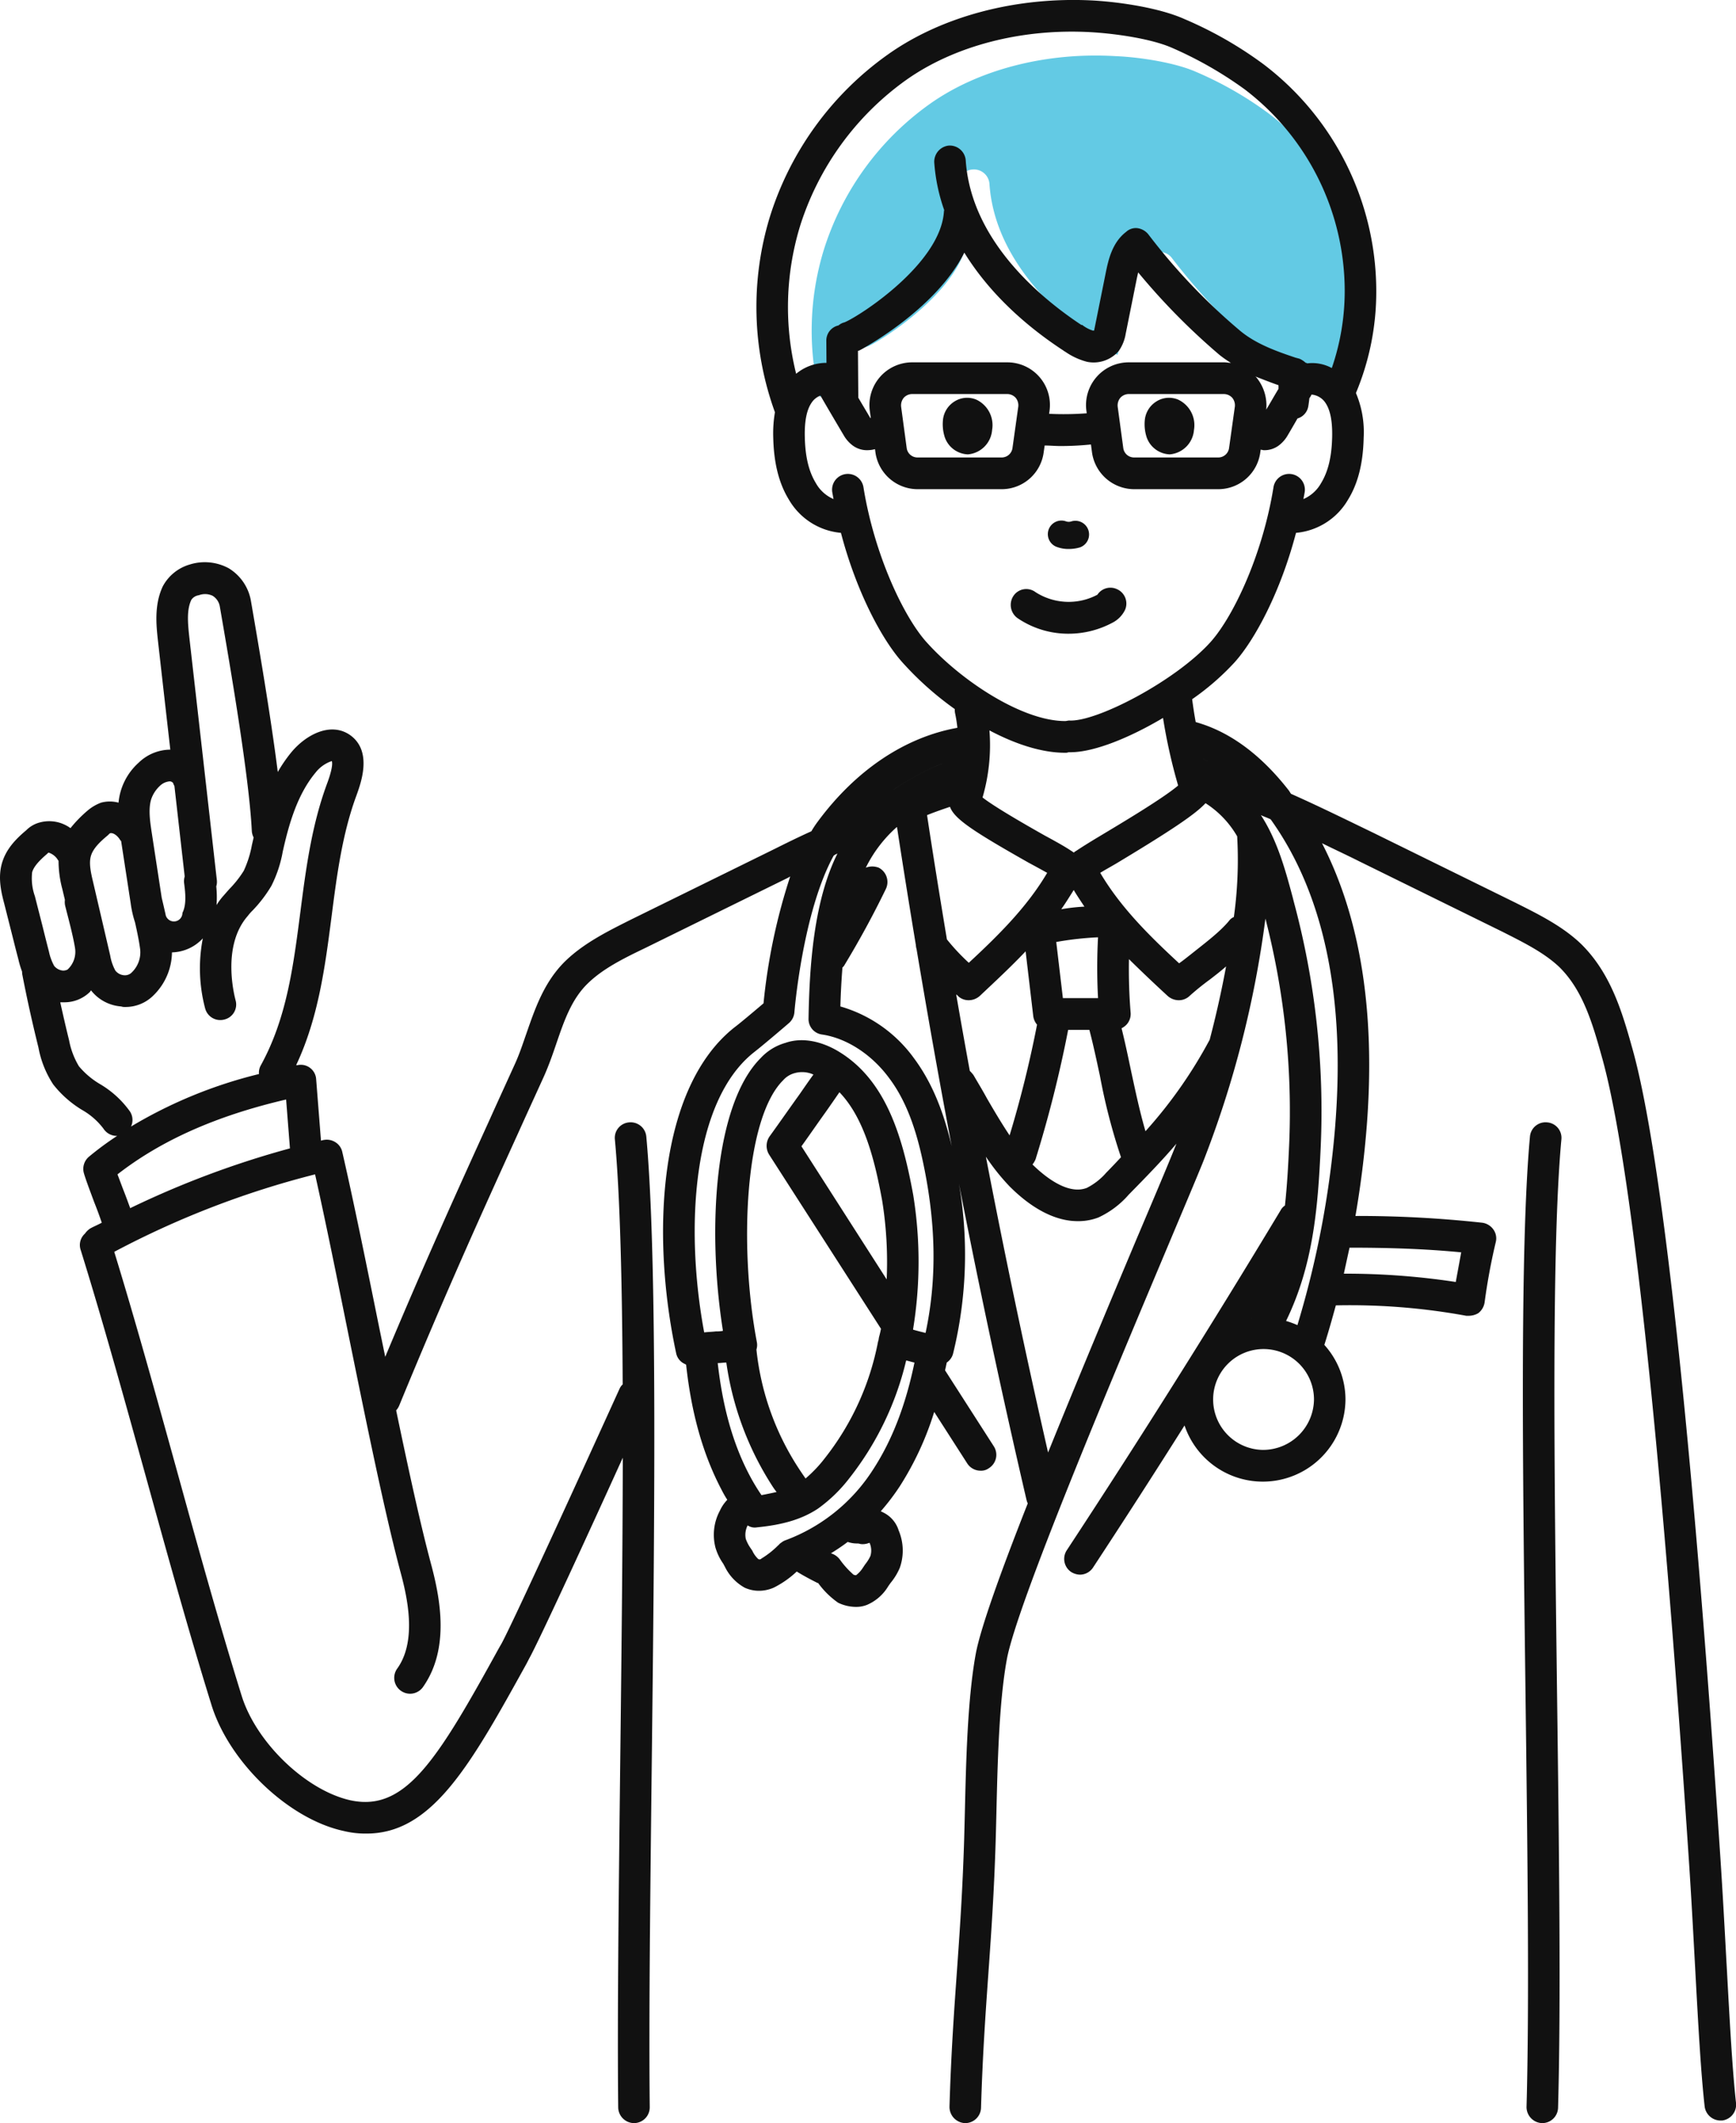 <svg id="question_content_doctor" xmlns="http://www.w3.org/2000/svg" width="333.969" height="408.4" viewBox="0 0 333.969 408.4">
  <defs>
    <style>
      .cls-1 {
        fill: #63cae4;
      }

      .cls-1, .cls-2 {
        fill-rule: evenodd;
      }

      .cls-2 {
        fill: #111;
      }
    </style>
  </defs>
  <path id="髪" class="cls-1" d="M371.841,21318.9l-0.031-4.2a3,3,0,0,1,2.34-3,4.615,4.615,0,0,1,1.179-.5c3.074-1.4,18.453-11.3,19.108-21.3,0.007-.1.032-0.2,0.047-0.3a35.645,35.645,0,0,1-1.907-9.2,3.036,3.036,0,0,1,2.819-3.2,3,3,0,0,1,3.237,2.8c1.063,15.4,14.384,26.4,22.23,31.6h0.042a0.119,0.119,0,0,0,.127.1,9.177,9.177,0,0,0,2.086,1.1h0.2c0.039-.2.095-0.5,0.131-0.7l2.132-10.5c0.458-2.3,1.151-5.7,3.91-7.9a3.037,3.037,0,0,1,2.256-.6,2.869,2.869,0,0,1,2.029,1.2,121.047,121.047,0,0,0,17.611,18.5c3.106,2.6,7.133,3.9,10.686,5.1l0.755,0.3a2.163,2.163,0,0,1,1.212.8h0.274a8.66,8.66,0,0,1,4.741.9,44.442,44.442,0,0,0,2.482-14.8,48.643,48.643,0,0,0-19.224-38.7,69.05,69.05,0,0,0-14-8c-3.851-1.7-10.522-2.8-15.426-3-13.4-.8-26.43,2.6-35.737,9.2a54.381,54.381,0,0,0-20.366,28A52.934,52.934,0,0,0,366,21321a9.621,9.621,0,0,1,5.65-2C371.716,21319,371.778,21318.9,371.841,21318.9Z" transform="translate(-208.281 -21244.6)"/>
  <path id="線" class="cls-2" d="M440.669,21391c-0.29-.2-0.58-0.3-0.871-0.5,0.011,0.1.021,0.1,0.033,0.2Zm47.673,100.2q0.457-2.85,1.048-5.7m-21.5-.9c-0.341,1.7-.7,3.3-1.088,5m-17.677,8.5c-0.01,0-.021.1-0.032,0.1h0C449.112,21498.2,449.121,21498.1,449.13,21498.1Zm-68.945-101.6a50.4,50.4,0,0,1,9.4-5A34.688,34.688,0,0,0,380.185,21396.5Zm160.249,225.8c-0.366-6.8-.743-13.7-1.213-20.8-5.454-81.6-11.3-135.3-16.9-155.2-1.907-6.8-4.068-14.4-9.848-20.1-3.64-3.5-8.365-5.8-12.533-7.9l-27.45-13.5c-5.177-2.5-10.443-5.1-15.836-7.5-0.159-.2-0.307-0.5-0.469-0.7-5.386-6.9-11.4-11.3-17.87-13.1-0.259-1.4-.489-2.9-0.684-4.4a49.146,49.146,0,0,0,8.169-7.1c3.945-4.4,8.852-13.6,11.81-24.9a12.9,12.9,0,0,0,10.017-6.4c1.91-3.1,2.893-7,3-11.9a19.332,19.332,0,0,0-1.489-8.6,50.424,50.424,0,0,0,3.913-19.7,54.862,54.862,0,0,0-21.638-43.5,74.567,74.567,0,0,0-15.19-8.7c-4.864-2.2-12.5-3.3-17.558-3.6-14.761-.8-29.185,3-39.591,10.4a60.362,60.362,0,0,0-22.647,31.1,59.339,59.339,0,0,0,.939,37.7,24.193,24.193,0,0,0-.325,4.9c0.114,4.9,1.1,8.8,3.006,11.9a12.9,12.9,0,0,0,10.018,6.4c2.958,11.3,7.865,20.5,11.811,24.9a60.818,60.818,0,0,0,10.094,9,3.267,3.267,0,0,0,.054.8,26.142,26.142,0,0,1,.44,2.8c-10.043,1.8-19.528,8.1-26.9,18.1a19.345,19.345,0,0,0-1.185,1.8c-2.446,1.1-4.872,2.3-7.277,3.5l-27.45,13.5c-4.168,2.1-8.892,4.4-12.533,7.9-4.126,4-5.856,9.1-7.53,13.9-0.7,2-1.353,4-2.169,5.8-1.676,3.7-3.332,7.3-4.994,11-6.09,13.4-12.369,27.2-20.029,45.5q-0.588-2.85-1.173-5.7c-2.388-11.8-4.858-24-7.088-33.7a2.944,2.944,0,0,0-1.349-1.9,3.081,3.081,0,0,0-2.292-.4c-0.154,0-.307.1-0.461,0.1l-0.927-11.8a2.953,2.953,0,0,0-3.619-2.7h-0.233c4.294-9.1,5.574-19,6.806-28.5,1.012-7.9,2.057-16,4.805-23.4,0.854-2.4,3.124-8.5-1.227-11.6-3.728-2.6-8.473-.1-11.3,3.3a28.107,28.107,0,0,0-2.615,3.8c-1.387-11-3.733-24.6-5.18-33a9.163,9.163,0,0,0-4.276-6.2,9.672,9.672,0,0,0-7.515-.7,8.576,8.576,0,0,0-5.156,4.2c-1.692,3.6-1.24,7.6-.909,10.6,0.7,6.2,1.528,13.5,2.363,20.8a8.812,8.812,0,0,0-6.079,2.5,11.781,11.781,0,0,0-3.883,7.7,6.411,6.411,0,0,0-3.367,0,8.705,8.705,0,0,0-2.677,1.6,24.639,24.639,0,0,0-3.2,3.3,6.939,6.939,0,0,0-5.879-1.1,5.675,5.675,0,0,0-2.624,1.5c-2.023,1.7-4,3.7-4.749,6.6-0.725,2.8,0,5.6.528,7.6,0.579,2.3.959,3.8,1.34,5.3s0.768,3.1,1.352,5.3a17.494,17.494,0,0,0,.719,2.4,3.472,3.472,0,0,0,.051.6c0.91,4.7,1.954,9.4,3.1,14a19.222,19.222,0,0,0,2.84,7.1,20.621,20.621,0,0,0,5.543,4.9,13.536,13.536,0,0,1,4.119,3.6,3.043,3.043,0,0,0,2.553,1.4h0.085a58.057,58.057,0,0,0-5.419,4,3.057,3.057,0,0,0-.972,3.2c0.45,1.5,1.182,3.4,1.957,5.5,0.519,1.3,1.043,2.7,1.476,4-0.736.4-1.48,0.7-2.211,1.1a3.677,3.677,0,0,0-1.028,1,2.937,2.937,0,0,0-.831,3.1c4.327,13.9,8.516,29.1,12.568,43.7,4.063,14.7,8.264,29.9,12.618,43.9,3.42,11,14.816,21.9,25.4,24.2a17.607,17.607,0,0,0,4.455.5c12.661,0,20.08-13.4,30.756-32.7l0.463-.9c1.907-3.4,11.875-25.1,18.042-38.7-0.031,19.1-.27,39.7-0.5,59.2-0.291,25-.564,48.6-0.383,65.8a3.077,3.077,0,0,0,3.035,3h0.033a3.038,3.038,0,0,0,3-3.1c-0.181-17.1.092-40.7,0.382-65.6,0.53-45.7,1.131-97.6-1.046-121.1a3.021,3.021,0,0,0-3.3-2.7,2.983,2.983,0,0,0-2.741,3.3c0.994,10.7,1.4,27.6,1.5,47.1a2.572,2.572,0,0,0-.585.8c-6.949,15.3-20.645,45.3-22.747,49.1l-0.463.8c-11.828,21.5-17.984,31.6-28.587,29.3-8.545-1.9-18.126-11.1-20.92-20.1-4.324-13.9-8.512-29-12.563-43.7-3.852-13.9-7.832-28.3-11.946-41.7a172.727,172.727,0,0,1,38.632-14.9c2.032,9.1,4.238,20,6.379,30.6,3.455,17,7.029,34.6,10.111,46.1,1.462,5.4,2.981,13.3-.709,18.4a3.05,3.05,0,0,0,2.457,4.8,3.032,3.032,0,0,0,2.462-1.2c5.209-7.3,3.437-16.9,1.651-23.6-2.074-7.7-4.393-18.4-6.751-29.7a3.311,3.311,0,0,0,.618-1c8.965-21.8,16.015-37.3,22.834-52.3,1.664-3.7,3.323-7.3,5-11,0.931-2.1,1.666-4.2,2.377-6.3,1.506-4.4,2.928-8.5,6.01-11.5,2.953-2.9,7.037-4.9,10.987-6.8l27.45-13.5,0.529-.3a113.945,113.945,0,0,0-5.132,24.4c-1.529,1.3-4.486,3.8-5.56,4.6-14.607,11.5-16.174,39.7-11.248,62.7a2.891,2.891,0,0,0,1.342,1.9c0.182,0.1.375,0.2,0.574,0.3,1.02,9.4,3.252,17.3,6.835,24.1a20.859,20.859,0,0,0,1.085,1.9,7.522,7.522,0,0,0-1.425,2.1,9.8,9.8,0,0,0-.847,7.1,10.61,10.61,0,0,0,1.5,3.1l0.372,0.7a9.2,9.2,0,0,0,3.738,3.9,6.583,6.583,0,0,0,2.78.6,7.041,7.041,0,0,0,2.814-.6,18.477,18.477,0,0,0,4.428-3.1c1.292,0.8,2.617,1.5,4,2.2h0.111a16.344,16.344,0,0,0,3.856,3.8,8.005,8.005,0,0,0,3.356.8,5.623,5.623,0,0,0,2.221-.4,8.782,8.782,0,0,0,4.078-3.6l0.426-.6a11.759,11.759,0,0,0,1.773-2.9,9.956,9.956,0,0,0-.207-7.2,5.72,5.72,0,0,0-3.052-3.5c-0.13-.1-0.26-0.1-0.389-0.2a43.194,43.194,0,0,0,3.652-4.8,58.474,58.474,0,0,0,6.622-14.3l6.353,9.9a3.046,3.046,0,0,0,2.557,1.4,2.525,2.525,0,0,0,1.637-.5,3.023,3.023,0,0,0,.913-4.2l-9.369-14.6c0.108-.5.222-1,0.323-1.5a3.007,3.007,0,0,0,1.213-1.7,79.928,79.928,0,0,0,1.137-32.7q5.963,30.6,12.992,60.8a4.2,4.2,0,0,0,.24.7c-5.133,13-9.09,24-9.994,28.9-1.585,8.6-1.87,20.6-2.1,30.3-0.044,1.8-.086,3.5-0.133,5.2-0.3,10-.861,18-1.407,25.7s-1.12,15.8-1.419,25.9a3.12,3.12,0,0,0,2.945,3.2h0.09a3.045,3.045,0,0,0,3.032-3c0.3-10,.861-18,1.407-25.7,0.551-7.8,1.12-15.8,1.42-26,0.049-1.6.09-3.4,0.135-5.2,0.223-9.4.5-21.1,2-29.3,1.92-10.5,20-53.4,30.809-79.1,2.939-7,5.407-12.8,6.985-16.7a198.1,198.1,0,0,0,11.954-46.7,148.591,148.591,0,0,1,4.56,43.6c-0.182,4.1-.4,7.9-0.807,11.6a2.368,2.368,0,0,0-.823.9c-13.233,22-27.074,44-41.141,65.4a3.027,3.027,0,0,0,.864,4.2,3.378,3.378,0,0,0,1.668.5,3.029,3.029,0,0,0,2.537-1.4q8.872-13.5,17.581-27.3a15.9,15.9,0,0,0,30.961-5,15.707,15.707,0,0,0-4.065-10.5c0.8-2.5,1.522-5.1,2.211-7.6a123.965,123.965,0,0,1,25.079,2h0.538a3.651,3.651,0,0,0,1.787-.5,3.221,3.221,0,0,0,1.221-2.1,116.716,116.716,0,0,1,2.151-11.6,2.94,2.94,0,0,0-.47-2.4,3.134,3.134,0,0,0-2.152-1.3,220.239,220.239,0,0,0-24.381-1.3c0.987-5.7,1.723-11.5,2.175-17.3,1.7-21.8-1.2-40-8.607-54.4,2.417,1.2,4.816,2.3,7.194,3.5l27.45,13.5c3.95,2,8.033,4,10.987,6.8,4.6,4.5,6.444,11,8.232,17.4,5.488,19.5,11.258,72.7,16.685,154,0.466,6.9.842,13.9,1.207,20.6,0.6,11.1,1.114,20.6,1.857,27.2a3.083,3.083,0,0,0,3.012,2.7h0.345a3.063,3.063,0,0,0,2.675-3.4C541.539,21642.7,541.027,21633.2,540.434,21622.3ZM245.08,21360a2.053,2.053,0,0,1,1.449-.9,3.379,3.379,0,0,1,2.644.1,3,3,0,0,1,1.384,2c1.834,10.6,5.65,32.6,6.165,43.2a3.064,3.064,0,0,0,.357,1.3c-0.078.3-.161,0.7-0.234,1l-0.094.4a20.44,20.44,0,0,1-1.574,5,20.152,20.152,0,0,1-2.76,3.5c-0.354.4-.709,0.8-1.053,1.2a12.682,12.682,0,0,0-1.428,1.9,20.233,20.233,0,0,0-.051-3.6,2.978,2.978,0,0,0,.113-1.2l-2.637-23.3c-0.931-8.2-1.862-16.4-2.646-23.3C244.382,21364.3,244.2,21361.9,245.08,21360Zm-7.7,38.3a6.235,6.235,0,0,1,1.629-2.5,3.062,3.062,0,0,1,1.936-.9,0.866,0.866,0,0,1,.625.3,3.836,3.836,0,0,0,.266.6c0.695,6.1,1.373,12.1,1.975,17.4a3.112,3.112,0,0,0-.109,1.3c0.283,2.1.439,4.2-.325,5.7a1.637,1.637,0,0,1-3.263.2c-0.167-.7-0.339-1.5-0.51-2.2l-0.213-.9h0l-1.9-12.4C237.141,21402.6,236.78,21400.2,237.382,21398.3Zm-11.624,11c0.415-1.5,1.8-2.8,3.241-4,0.11-.1.4-0.4,0.423-0.4,0.49-.2,1.392.3,1.987,1.3,0.052,0.1.119,0.1,0.178,0.2l1.843,12a20.311,20.311,0,0,0,.821,3.6c0.433,1.9.819,3.8,1.007,5.3a5.377,5.377,0,0,1-1.783,4.5,1.871,1.871,0,0,1-1.314.4,2.38,2.38,0,0,1-1.685-.9,9.235,9.235,0,0,1-.993-2.9l-3.307-14.2C225.792,21412.6,225.356,21410.7,225.758,21409.3Zm-11.294,3.1c0.327-1.2,1.549-2.4,2.822-3.5,0.106-.1.21-0.2,0.325-0.3a3.256,3.256,0,0,1,1.737,1.3c0.058,0.1.13,0.2,0.2,0.3a21.035,21.035,0,0,0,.721,5.4l0.5,2.1a3.243,3.243,0,0,0,.067,1.2l0.228,0.9c0.671,2.6,1.366,5.3,1.673,7.3a4.637,4.637,0,0,1-1.455,4,1.843,1.843,0,0,1-.895.2,2.459,2.459,0,0,1-1.683-.9,10.051,10.051,0,0,1-1.016-2.8c-0.578-2.2-.959-3.8-1.34-5.3s-0.767-3-1.351-5.3A10.314,10.314,0,0,1,214.464,21412.4Zm18.818,46a18.728,18.728,0,0,0-5.82-5.3,15.59,15.59,0,0,1-4-3.4,15.092,15.092,0,0,1-1.889-5c-0.6-2.4-1.163-4.9-1.7-7.3h0.685a7,7,0,0,0,5.031-2c0.072-.1.131-0.2,0.2-0.3a8.119,8.119,0,0,0,5.8,3.1,2.191,2.191,0,0,0,.8.1,7.561,7.561,0,0,0,5.388-2.2,11.76,11.76,0,0,0,3.589-8.3h0.015a8.351,8.351,0,0,0,5.922-2.7,30.1,30.1,0,0,0,.451,13.5,3.015,3.015,0,0,0,3.746,2.1,2.968,2.968,0,0,0,2.1-3.7c-0.118-.5-2.813-10.3,2.341-16.2a9.859,9.859,0,0,1,.975-1.1,25.782,25.782,0,0,0,3.577-4.7,23.812,23.812,0,0,0,2.187-6.6l0.092-.4c1.113-4.9,2.724-10.6,6.232-14.8a6.644,6.644,0,0,1,3.1-2.2c0.07,0.1.356,1-.925,4.4-2.987,8.1-4.078,16.6-5.133,24.8-1.35,10.4-2.625,20.3-7.573,29.3a2.92,2.92,0,0,0-.37,1.7,88.734,88.734,0,0,0-24.611,10.1A3.008,3.008,0,0,0,233.282,21458.4Zm-1.226,15.2c-0.421-1.1-.828-2.2-1.171-3.1,8.48-6.6,19.138-11.3,32.441-14.4l0.736,9.4a177.386,177.386,0,0,0-30.732,11.5C232.93,21475.9,232.491,21474.7,232.056,21473.6Zm208.942-29a88.67,88.67,0,0,1-12.349,17.6c-1.112-3.8-1.977-7.9-2.816-11.8-0.562-2.7-1.137-5.4-1.785-8a3.6,3.6,0,0,0,.95-0.7,3.031,3.031,0,0,0,.794-2.3c-0.286-3.4-.38-6.9-0.323-10.3,2.439,2.4,4.968,4.8,7.47,7.1a3.212,3.212,0,0,0,2.063.8,2.973,2.973,0,0,0,1.994-.7,49.2,49.2,0,0,1,4.068-3.3c1.035-.8,2.071-1.6,3.091-2.5C443.286,21435.2,442.209,21440,441,21444.6Zm-46.144,6q-1.347-7.35-2.62-14.7a1.6,1.6,0,0,1,.457.4,2.973,2.973,0,0,0,1.993.7,3.213,3.213,0,0,0,2.064-.8c2.978-2.8,5.988-5.6,8.842-8.6l1.461,12.4a3.164,3.164,0,0,0,.736,1.7q-2.1,10.8-5.279,21.3c-1.535-2.3-2.957-4.7-4.349-7.1-0.869-1.6-1.727-3-2.6-4.5A6.4,6.4,0,0,0,394.854,21450.6Zm-3.818-50.8c0.851,2.3,4.263,4.6,15.225,10.8,1.313,0.7,2.578,1.4,3.477,1.9-3.832,6.5-9.248,11.9-15.077,17.3a40.209,40.209,0,0,1-4.213-4.5c-1.329-8-2.609-15.9-3.819-23.9C388.09,21400.8,389.559,21400.3,391.036,21399.8Zm23.808,16c0.65,1.1,1.335,2.1,2.057,3.2a35.865,35.865,0,0,0-4.457.5C413.292,21418.3,414.09,21417,414.844,21415.8Zm-2.084,20.8-1.276-10.8a60.444,60.444,0,0,1,8.036-.9,110.03,110.03,0,0,0,0,11.7H412.76Zm-5.257,31a233.969,233.969,0,0,0,6.269-24.9h4.081c0.738,2.8,1.376,5.8,2.041,8.9a114.977,114.977,0,0,0,4.044,15.6q-1.389,1.5-2.857,3a12.284,12.284,0,0,1-3.716,2.9c-3.835,1.5-8.52-2.6-10.453-4.5A4.1,4.1,0,0,0,407.5,21467.6Zm38.146-46.6a2.149,2.149,0,0,0-.9.7c-1.814,2.2-4.651,4.3-7.4,6.5-0.766.6-1.513,1.2-2.231,1.7-5.841-5.4-11.278-10.8-15.175-17.4,0.8-.5,1.891-1.1,3.087-1.8,10.641-6.4,15.237-9.5,17.17-11.6a18.561,18.561,0,0,1,6.1,6.4c0,0.1-.009.1,0,0.2A79.775,79.775,0,0,1,445.649,21421Zm-4.98-30-0.838-.3c-0.012-.1-0.022-0.1-0.033-0.2C440.089,21390.7,440.379,21390.8,440.669,21391Zm-78.446-103a54.78,54.78,0,0,1,20.366-28c9.306-6.6,22.335-10,35.737-9.2,4.9,0.3,11.575,1.3,15.425,3a74.1,74.1,0,0,1,14,8,48.785,48.785,0,0,1,19.225,38.7,45.5,45.5,0,0,1-2.483,14.9,7.852,7.852,0,0,0-4.74-.9,0.318,0.318,0,0,0-.275-0.1,4.211,4.211,0,0,0-1.211-.8l-0.756-.2c-3.552-1.2-7.58-2.6-10.686-5.2a116.649,116.649,0,0,1-17.61-18.5,3.259,3.259,0,0,0-2.029-1.2,2.726,2.726,0,0,0-2.256.7c-2.76,2.1-3.452,5.6-3.91,7.8l-2.133,10.6c-0.035.2-.092,0.4-0.13,0.6h-0.2a6.385,6.385,0,0,1-2.085-1.1H416.3c-7.846-5.2-21.167-16.2-22.23-31.6a3.085,3.085,0,0,0-3.237-2.9,3.127,3.127,0,0,0-2.819,3.3,34.873,34.873,0,0,0,1.906,9.1c-0.014.1-.04,0.2-0.046,0.3-0.655,10-16.035,20-19.108,21.3a2.826,2.826,0,0,0-1.18.6,2.975,2.975,0,0,0-2.339,2.9l0.03,4.3H367.09a9.1,9.1,0,0,0-5.649,2.1A53.273,53.273,0,0,1,362.223,21288Zm83.609,34.9-1.107,7.9a2.1,2.1,0,0,1-2.023,1.8H426.4a2.093,2.093,0,0,1-2.023-1.8l-1.067-7.9a2.313,2.313,0,0,1,.514-1.8,2.232,2.232,0,0,1,1.511-.7h18.477a2.224,2.224,0,0,1,1.513.7A2.287,2.287,0,0,1,445.832,21322.9Zm-2.023-8.6H425.332a8.228,8.228,0,0,0-8.041,9.4l0.057,0.4a58.35,58.35,0,0,1-7.243.1l0.072-.5a8.2,8.2,0,0,0-8.033-9.4H383.667a8.228,8.228,0,0,0-8.042,9.4l0.176,1.3h-0.1c-0.575-1-1.428-2.4-2.3-3.9l-0.066-9c0.108,0,.217-0.1.309-0.1,0.174-.1,14.578-7.7,20.152-18.8,4.252,6.9,10.731,13.4,19.169,18.9a0.159,0.159,0,0,0,.168.1c0.048,0,.087.1,0.138,0.1a13.168,13.168,0,0,0,4.147,1.9,6.387,6.387,0,0,0,6.1-2.1,8.069,8.069,0,0,0,1.324-3.3l2.132-10.6c0.086-.4.174-0.8,0.268-1.2a127.086,127.086,0,0,0,15.68,15.9,21.814,21.814,0,0,0,2.156,1.5C444.659,21314.4,444.237,21314.3,443.809,21314.3Zm-39.643,8.6-1.106,7.9a2.1,2.1,0,0,1-2.023,1.8h-16.3a2.094,2.094,0,0,1-2.024-1.8l-1.066-7.9a2.313,2.313,0,0,1,.514-1.8,2.225,2.225,0,0,1,1.511-.7h18.477a2.226,2.226,0,0,1,1.512.7A2.291,2.291,0,0,1,404.166,21322.9Zm45.737-5.8c-0.052,0-.11-0.1-0.164-0.1,1.541,0.6,3.064,1.2,4.5,1.7,0,0.2.01,0.4,0,.7-0.79,1.3-1.637,2.8-2.361,4A8.466,8.466,0,0,0,449.9,21317.1Zm-63.49,50.9c-4.4-5-9.945-16.8-12.023-29.7a3.038,3.038,0,1,0-5.994,1c0.074,0.4.162,0.9,0.243,1.3a7.1,7.1,0,0,1-3.42-3.1c-1.332-2.2-2.022-5-2.109-8.8-0.072-3.1.358-5.3,1.352-6.7a3.465,3.465,0,0,1,1.658-1.3c1.493,2.6,3.691,6.3,4.516,7.7a6.522,6.522,0,0,0,1.564,1.8,4.6,4.6,0,0,0,2.977,1,5.988,5.988,0,0,0,1.439-.2l0.077,0.6h0a8.22,8.22,0,0,0,8.039,7.1h16.3a8.155,8.155,0,0,0,8.034-7.1l0.188-1.3c1.016,0,2.032.1,3.051,0.1a57.193,57.193,0,0,0,5.852-.3l0.2,1.5h0a8.22,8.22,0,0,0,8.039,7.1H442.7a8.155,8.155,0,0,0,8.034-7.1l0.073-.5c0.2,0,.4.1,0.625,0.1a4.605,4.605,0,0,0,2.979-1,6.515,6.515,0,0,0,1.563-1.8c0.409-.7,1.12-1.9,1.913-3.3a2.946,2.946,0,0,0,2.091-2.4c0.082-.5.147-1,0.2-1.5a3.643,3.643,0,0,0,.414-0.7,3.578,3.578,0,0,1,2.613,1.5c0.993,1.4,1.423,3.6,1.352,6.7-0.088,3.8-.777,6.6-2.11,8.8a7.1,7.1,0,0,1-3.418,3.1c0.08-.4.168-0.9,0.241-1.3a3.038,3.038,0,1,0-5.994-1c-2.076,12.9-7.619,24.7-12.021,29.7-6.683,7.5-21.978,15.5-27.265,15.2-0.275,0-.539.1-0.8,0.1h-0.021C404.924,21383.3,393.088,21375.5,386.413,21368Zm26.761,21.4a1.518,1.518,0,0,0,.667-0.1h0.375c4.56,0,11.4-2.8,17.808-6.6a105.2,105.2,0,0,0,2.906,13c-2.913,2.5-11.512,7.6-15.01,9.7-2.178,1.3-3.752,2.3-4.488,2.8a4.221,4.221,0,0,0-.589.4,4.05,4.05,0,0,0-.586-0.4c-0.868-.6-2.613-1.6-5.027-2.9-3.007-1.7-9.516-5.4-11.926-7.3a36.015,36.015,0,0,0,1.327-12.9C403.545,21387.7,408.622,21389.4,413.174,21389.4Zm-23.589,2.1a50.4,50.4,0,0,0-9.4,5A34.688,34.688,0,0,1,389.585,21391.5Zm-36.234,55.5c1.566-1.2,6.488-5.4,6.7-5.6a3.054,3.054,0,0,0,1.059-2.1c0.017-.2,1.574-19.2,7.548-30.1a2.636,2.636,0,0,1,.728-0.4c-4.595,9.2-5.388,21.8-5.558,31.8a2.992,2.992,0,0,0,2.611,3c4.7,0.7,9.5,3.8,12.836,8.3,2.881,3.8,4.912,8.7,6.391,15.4,2.7,12.2,2.921,23.2.677,33.7-0.781-.2-1.632-0.4-2.31-0.6-0.032,0-.064,0-0.095-0.1a80.462,80.462,0,0,0,.018-25.9c-2.071-11.3-5.318-22.5-14.97-27.9-3.311-1.8-6.716-2.3-9.582-1.3a10.293,10.293,0,0,0-4.753,2.9c-8.949,8.9-10.382,33-7.289,52.5a5.952,5.952,0,0,1-1.332.1c-0.783.1-1.55,0.1-2.277,0.2C340.026,21480.9,341.432,21456.4,353.351,21447Zm9.9,82c-0.408-.6-0.828-1.2-1.283-1.9a51.592,51.592,0,0,1-8.164-22.9,2.9,2.9,0,0,0,.088-1.4c-3.5-18.4-2.3-43.1,5.048-50.4a4.49,4.49,0,0,1,2.318-1.4,5.29,5.29,0,0,1,3.512.3c-0.878,1.2-1.77,2.5-2.671,3.8-2.016,2.8-4.029,5.7-5.769,8.1a3.189,3.189,0,0,0-.085,3.5l21.52,33.5c-0.116.6-.239,1.1-0.374,1.6-0.047.2-.069,0.4-0.084,0.5-0.042.2-.089,0.3-0.114,0.4a51.932,51.932,0,0,1-10.233,22.4A25.388,25.388,0,0,1,363.251,21529Zm15.608-38.3-16.395-25.6c1.444-2,3.019-4.3,4.6-6.5q1.371-1.95,2.709-3.9c4.7,4.9,6.75,12.8,8.212,20.8A74.511,74.511,0,0,1,378.859,21490.7Zm-32.5,16.1h0.014c0.547,0,1.095-.1,1.639-0.1a59,59,0,0,0,8.881,23.8,12.775,12.775,0,0,0,.79,1.1q-1.314.3-2.909,0.6a39.661,39.661,0,0,1-2.289-3.8C349.312,21522.4,347.312,21515.3,346.358,21506.8Zm29.374,37.1a7.568,7.568,0,0,1-1,1.6l-0.469.7a5.6,5.6,0,0,1-1.282,1.4,1.158,1.158,0,0,1-.5-0.1,16.789,16.789,0,0,1-2.621-2.9,3.214,3.214,0,0,0-1.724-1.2c1.112-.7,2.186-1.4,3.228-2.2a5.286,5.286,0,0,0,1.814.3,1.615,1.615,0,0,1,.6.1,3.2,3.2,0,0,0,1.672-.2h0.128A3.639,3.639,0,0,1,375.732,21543.9Zm0.562-16.7a34.025,34.025,0,0,1-16.952,13.7,2.64,2.64,0,0,0-.826.5h-0.038q-0.179.15-.331,0.3c-0.031.1-.067,0.1-0.1,0.1a17.165,17.165,0,0,1-3.279,2.6,0.49,0.49,0,0,1-.605.1,4.924,4.924,0,0,1-1.145-1.6l-0.409-.6a7.372,7.372,0,0,1-.859-1.7,4,4,0,0,1,.375-2.6c0.037,0.1.077,0.1,0.117,0.1a2.426,2.426,0,0,0,1.66.3c5.1-.5,8.717-1.6,11.737-3.6a28.785,28.785,0,0,0,6.076-5.9,58.3,58.3,0,0,0,10.892-22.6c0.533,0.1,1.068.3,1.6,0.4C382.509,21514.9,379.92,21521.6,376.294,21527.2Zm7.845-79a26.5,26.5,0,0,0-14.187-10c0.068-2.4.191-4.9,0.4-7.5a1.572,1.572,0,0,0,.414-0.5c2.844-4.7,5.514-9.6,7.937-14.6a3.1,3.1,0,0,0-1.39-4.1,3.482,3.482,0,0,0-2.463,0c0.018-.1.031-0.1,0.048-0.1a25.473,25.473,0,0,1,5.9-7.7h0.048c1.155,7.5,2.369,15.1,3.63,22.7a3.535,3.535,0,0,0,.139.8c2.111,12.6,4.356,25.3,6.757,37.9C389.707,21458,387.4,21452.6,384.139,21448.2Zm43.059,34.1c-5.214,12.4-11.623,27.7-17.288,41.7q-6.444-28.2-11.964-56.9a41.506,41.506,0,0,0,4.548,5.7c4.387,4.4,8.912,6.7,13.1,6.7a10.819,10.819,0,0,0,3.981-.7,17.385,17.385,0,0,0,5.85-4.4c3.339-3.4,6.366-6.5,9.175-9.8-0.146.4-.291,0.7-0.438,1.1C432.585,21469.6,430.126,21475.4,427.2,21482.3Zm21.932,15.8c-0.009,0-.018.1-0.027,0.1h0C449.109,21498.2,449.12,21498.1,449.13,21498.1Zm2.1,25.4a9.7,9.7,0,1,1,9.834-9.7A9.809,9.809,0,0,1,451.225,21523.5Zm38.165-38q-0.589,2.85-1.048,5.7a141.048,141.048,0,0,0-21.535-1.6c0.385-1.7.747-3.3,1.088-5C475.048,21484.6,482.261,21484.8,489.39,21485.5Zm-24.219-24.7a182.932,182.932,0,0,1-7.3,38.7,16.226,16.226,0,0,0-2.182-.8c5.205-10.7,6.127-21.6,6.664-33.5a154.808,154.808,0,0,0-5.164-47.1l-0.2-.8c-1.419-5.3-2.957-11-6.14-15.9,0.625,0.3,1.248.5,1.87,0.8C462.892,21416.4,467.092,21436.1,465.171,21460.8Zm-69.012-139.3a4.518,4.518,0,0,0-4.215.3,4.741,4.741,0,0,0-2.274,3.7h0a8.141,8.141,0,0,0,.361,3.2,4.9,4.9,0,0,0,4.4,3.3h0.083a5.106,5.106,0,0,0,4.624-4.7A5.424,5.424,0,0,0,396.159,21321.5Zm38.833,0a4.508,4.508,0,0,0-4.211.3,4.751,4.751,0,0,0-2.278,3.7h0a8.107,8.107,0,0,0,.362,3.2,4.9,4.9,0,0,0,4.4,3.3h0.083a5.105,5.105,0,0,0,4.624-4.7A5.423,5.423,0,0,0,434.992,21321.5Zm-23.428,28.3a6.259,6.259,0,0,0,2.339.4,7.554,7.554,0,0,0,2.115-.3,2.633,2.633,0,0,0-1.651-5,1.638,1.638,0,0,1-.98,0A2.614,2.614,0,1,0,411.564,21349.8Zm10.695,14.6a5.443,5.443,0,0,0,2.459-2.5,3.031,3.031,0,0,0-1.626-4,2.986,2.986,0,0,0-3.7,1.1,11.79,11.79,0,0,1-11.908-.5,2.964,2.964,0,0,0-4.224.7,3.13,3.13,0,0,0,.764,4.3,17.32,17.32,0,0,0,9.843,3A17.836,17.836,0,0,0,422.259,21364.4Zm83.652,96.1a3.006,3.006,0,0,0-3.3,2.7c-1.952,21.1-1.4,64.8-.862,107,0.391,30.7.758,59.8,0.2,79.7a3.1,3.1,0,0,0,2.948,3.1h0.088a3.042,3.042,0,0,0,3.032-3c0.565-20,.2-49.1-0.2-79.9-0.533-42.1-1.085-85.6.836-106.3A2.982,2.982,0,0,0,505.911,21460.5Z" transform="translate(-208.281 -21244.6)"/>
</svg>
